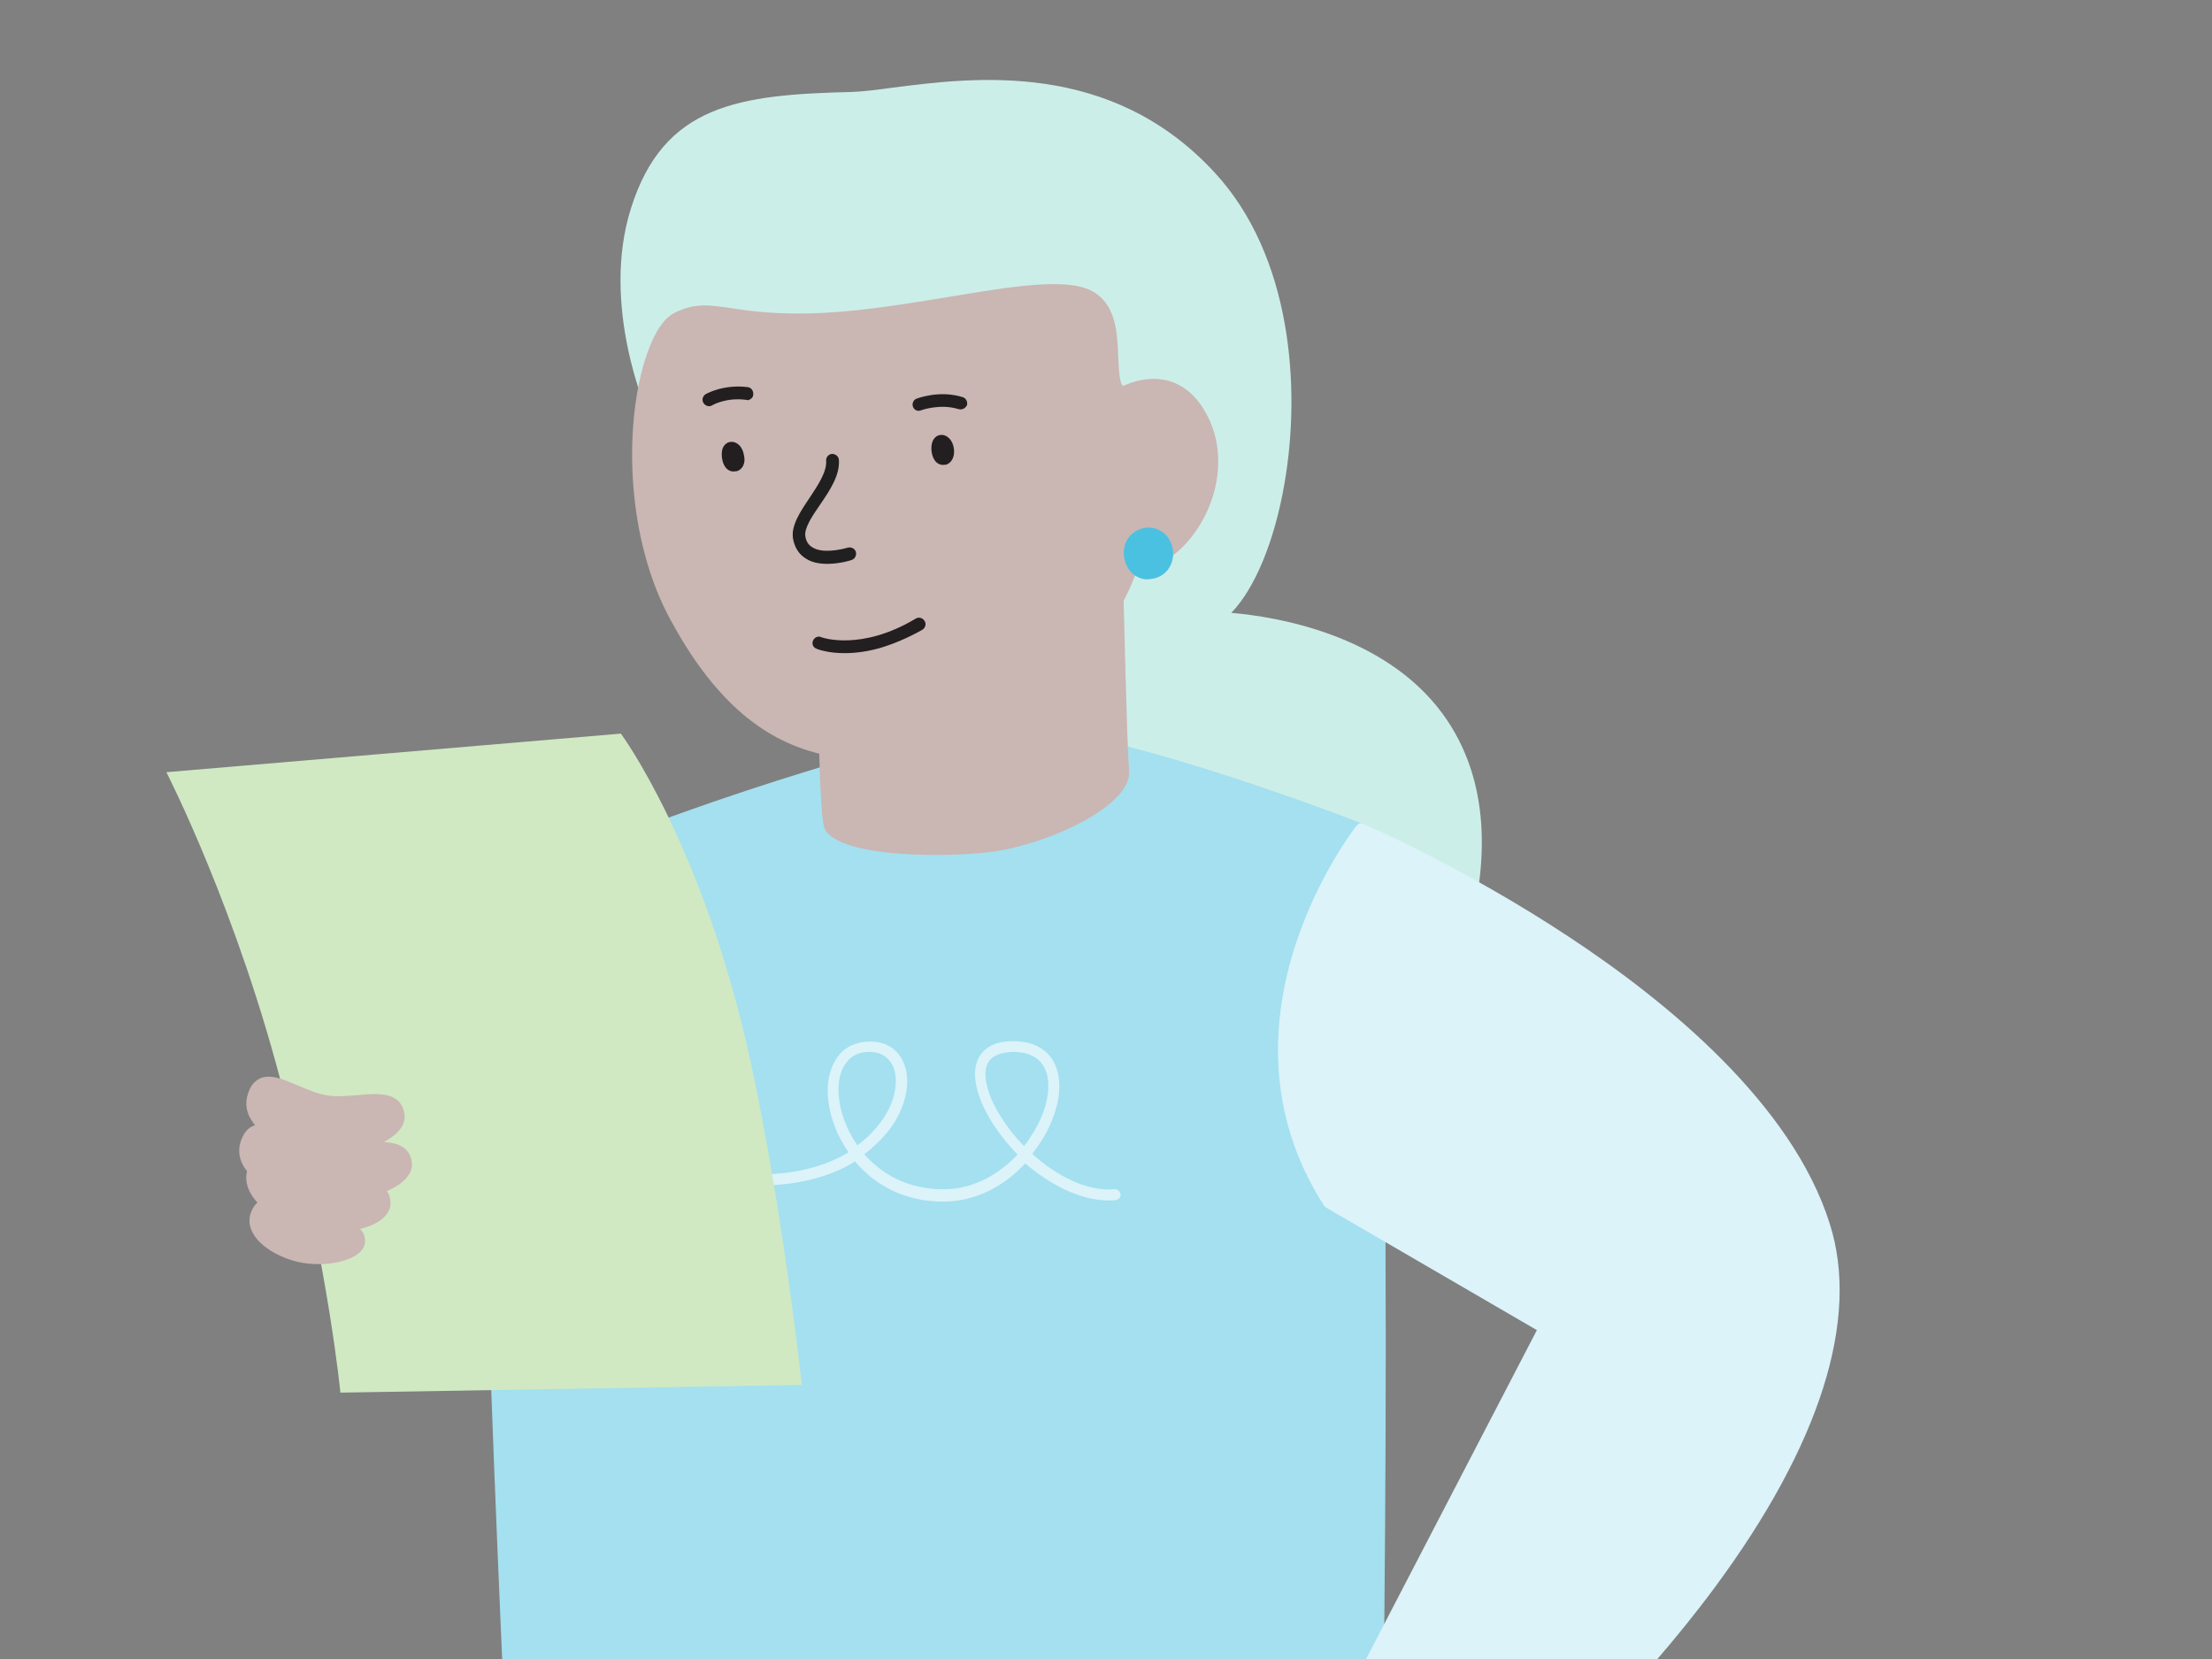 <svg width="600" height="450" viewBox="0 0 600 450" fill="none" xmlns="http://www.w3.org/2000/svg">
<rect x="0" y="0" width="600" height="450" fill="#808080" stroke="none"/>
<g clip-path="url(#clip0)">
<path d="M171.136 56.552C180.032 28.19 200.65 25.678 231.105 24.945C233.826 24.841 237.594 24.422 241.989 23.794C264.072 20.968 301.226 16.154 329.483 46.819C350.31 69.32 352.927 105.113 348.427 131.069C345.705 146.872 340.368 159.64 333.984 166.234C346.229 167.28 375.219 172.094 391.022 193.235C418.966 230.703 384.638 286.904 383.173 289.311C382.754 290.044 381.917 290.358 381.184 290.253C380.871 290.253 380.557 290.149 380.347 289.939C379.405 289.311 176.369 113.695 175.95 112.649C175.322 111.498 162.868 82.717 171.136 56.552Z" fill="#CCEEE9"/>
<path d="M132.413 244.518C138.588 234.366 243.036 198.468 270.352 197.003C298.191 195.643 366.847 222.33 369.672 223.482C369.986 223.586 370.196 223.796 370.3 224.005C379.092 236.459 375.01 486.487 374.487 514.954C374.487 515.791 373.859 516.419 373.021 516.419H140.681C139.843 516.419 139.215 515.791 139.215 514.954C137.96 488.266 126.447 254.146 132.413 244.518Z" fill="#A4E0EF"/>
<path d="M174.904 97.787C176.369 93.078 178.881 87.008 182.858 84.914C188.404 82.089 192.277 82.717 198.138 83.554C203.58 84.391 211.115 85.542 224.407 84.81C235.187 84.182 246.594 82.298 257.479 80.519C274.433 77.693 288.981 75.286 295.993 78.844C302.796 82.298 303.11 90.461 303.319 97.055C303.528 101.136 303.738 104.171 304.679 104.695C306.563 103.753 312.11 101.66 317.762 103.544C322.262 105.113 325.82 108.776 328.332 114.533C332.1 123.324 330.739 134.418 324.878 143.314C320.483 150.012 314.413 154.198 308.342 154.721C307.819 156.396 306.668 159.326 304.784 162.989C305.621 197.108 306.04 206.841 306.249 209.039C307.191 218.458 284.48 228.924 269.305 231.017C262.293 231.959 249.839 232.377 239.582 231.122C231.21 230.075 224.302 227.877 223.465 224.005C222.942 221.702 222.523 215.318 222.209 204.434C205.987 200.457 193.114 188.84 181.916 168.222C169.88 146.244 169.252 116.102 174.904 97.787Z" fill="#CAB6B3"/>
<path d="M305.517 146.872C306.564 144.674 308.657 143.314 311.273 143.104C314.936 143 317.867 145.721 318.181 149.593C318.495 153.361 315.983 156.605 312.32 157.024C312.006 157.024 311.692 157.128 311.482 157.128C311.168 157.128 310.959 157.128 310.645 157.128C308.866 156.919 307.296 155.977 306.25 154.512C304.68 152.314 304.366 149.279 305.517 146.872Z" fill="#4AC1E0"/>
<path d="M199.812 127.824C199.708 127.824 199.708 127.824 199.603 127.824C198.557 128.033 197.615 127.72 196.882 126.882C195.731 125.522 195.521 122.905 196.045 121.545C196.463 120.603 197.196 119.975 198.138 119.87C199.917 119.661 201.487 121.231 201.801 123.533C202.324 125.626 201.382 127.406 199.812 127.824Z" fill="#231F20"/>
<path d="M258.735 121.649C258.421 119.347 256.851 117.777 255.072 117.986C254.13 118.091 253.397 118.719 252.979 119.661C252.351 121.126 252.56 123.638 253.711 125.103C254.444 125.94 255.386 126.254 256.432 126.045C256.537 126.045 256.537 126.045 256.642 126.045C258.211 125.522 259.049 123.743 258.735 121.649Z" fill="#231F20"/>
<path d="M203.161 108.463C202.952 108.567 202.743 108.567 202.429 108.463C197.091 107.73 193.324 109.823 193.219 109.928C192.382 110.451 191.335 110.137 190.812 109.3C190.288 108.463 190.602 107.416 191.44 106.893C191.649 106.788 196.254 104.172 202.847 105.009C203.789 105.113 204.417 106.055 204.313 106.997C204.313 107.73 203.789 108.253 203.161 108.463Z" fill="#231F20"/>
<path d="M261.037 110.974C260.723 111.079 260.409 111.079 259.99 110.974C254.967 109.404 249.839 111.288 249.839 111.288C248.897 111.707 247.955 111.184 247.641 110.346C247.327 109.509 247.745 108.462 248.583 108.148C248.897 108.044 254.862 105.741 261.142 107.73C262.084 108.044 262.502 108.986 262.293 109.928C261.979 110.451 261.56 110.87 261.037 110.974Z" fill="#231F20"/>
<path d="M238.756 175.754C228.5 178.685 221.801 176.173 221.488 175.964C220.546 175.65 220.127 174.603 220.546 173.766C220.86 172.928 221.906 172.405 222.743 172.824C222.953 172.928 233.523 176.696 248.385 167.8C249.222 167.277 250.268 167.591 250.792 168.428C251.315 169.265 251.001 170.312 250.164 170.835C246.082 173.138 242.21 174.708 238.756 175.754Z" fill="#231F20"/>
<path d="M224.407 152.942C227.756 152.942 230.791 152 231.001 151.896C231.942 151.582 232.361 150.64 232.152 149.698C231.838 148.756 230.896 148.337 229.954 148.547C228.175 149.07 223.047 150.221 220.325 148.442C219.279 147.814 218.651 146.872 218.442 145.407C218.128 143.314 220.221 140.069 222.419 136.929C225.14 132.952 227.861 128.871 227.547 124.684C227.442 123.743 226.605 123.115 225.663 123.115C224.721 123.219 223.988 124.057 224.093 124.998C224.302 127.929 221.895 131.592 219.593 135.046C216.976 138.918 214.569 142.581 215.093 146.035C215.511 148.442 216.662 150.326 218.546 151.477C220.221 152.628 222.419 152.942 224.407 152.942Z" fill="#202020"/>
<path d="M332.937 473.3C339.74 472.881 366.427 467.649 368.939 464.823C371.451 462.102 375.009 453.31 376.161 450.171L376.684 448.705L424.722 462.939L401.802 499.988C401.174 503.128 395.313 531.909 394.58 544.781C393.952 555.875 388.929 562.992 384.533 564.876C383.591 565.294 382.754 565.504 381.917 565.504C380.661 565.504 379.51 565.085 378.463 564.248C375.323 561.527 375.742 554.829 376.161 547.189C376.475 542.27 376.789 537.246 376.056 533.792C374.381 525.734 361.718 497.895 359.939 494.022C358.264 493.08 351.357 489.417 343.298 489.417C335.449 489.417 329.483 482.301 329.379 477.591C329.274 475.079 330.634 473.509 332.937 473.3Z" fill="#CAB6B3"/>
<path d="M367.998 223.9C368.416 223.377 369.149 223.168 369.777 223.482C370.091 223.586 396.778 235.099 425.455 254.042C452.143 271.624 486.052 299.359 496.308 331.907C504.576 357.758 493.692 391.981 465.12 430.6C443.561 459.695 419.385 481.359 419.071 481.568C418.757 481.777 418.443 481.987 418.024 481.987C417.815 481.987 417.605 481.882 417.396 481.777L368.416 457.287C368.102 457.078 367.788 456.764 367.684 456.45C367.579 456.031 367.579 455.613 367.788 455.299L416.873 360.793L359.625 327.512C359.416 327.407 359.206 327.198 359.102 326.988C326.762 276.438 367.579 224.424 367.998 223.9Z" fill="#DBF3F9"/>
<path d="M300.912 325.628C301.435 325.628 302.063 325.628 302.586 325.523C303.424 325.418 304.051 324.79 303.947 323.953C303.842 323.116 303.11 322.488 302.377 322.593C294.737 323.221 286.574 318.93 279.98 312.964C281.236 311.394 282.283 309.824 283.225 308.254C287.62 300.614 288.562 292.87 285.736 287.846C284.271 285.334 281.236 282.404 274.747 282.404C269.096 282.404 266.584 284.811 265.537 286.8C263.235 290.986 264.7 297.684 269.514 305.115C271.294 307.836 273.491 310.557 276.003 313.173C271.084 318.406 264.177 322.593 255.804 322.593C246.385 322.593 239.164 318.511 234.454 313.069C238.745 309.824 241.361 306.475 242.722 304.277C246.385 298.207 247.118 291.718 244.606 287.218C242.931 284.183 239.896 282.509 236.024 282.509C232.361 282.509 229.326 283.869 227.337 286.486C225.558 288.788 224.511 292.032 224.511 295.8C224.511 301.033 226.395 307.208 230.163 312.545C224.302 316.104 215.72 318.93 203.161 318.511C202.429 318.511 201.591 319.139 201.591 319.976C201.591 320.813 202.219 321.546 203.057 321.546C216.453 321.965 225.663 318.93 231.942 315.057C237.175 321.337 245.234 325.942 255.804 325.942C265.119 325.942 272.759 321.337 278.096 315.58C284.585 321.127 292.748 325.628 300.912 325.628ZM274.747 285.334C278.829 285.334 281.655 286.695 283.12 289.311C285.422 293.288 284.48 300.091 280.608 306.685C279.771 308.045 278.829 309.51 277.782 310.871C275.48 308.568 273.491 306.057 271.817 303.44C267.735 297.161 266.27 291.3 268.049 288.16C269.096 286.381 271.398 285.439 274.747 285.334ZM235.919 285.334C238.64 285.334 240.629 286.486 241.885 288.579C243.873 292.032 243.141 297.579 240.105 302.603C238.85 304.591 236.547 307.731 232.57 310.662C229.221 305.847 227.442 300.3 227.442 295.591C227.442 292.556 228.174 289.939 229.64 288.16C231 286.276 233.093 285.334 235.919 285.334Z" fill="#DBF3F9"/>
<path d="M45.128 209.457C45.128 209.457 64.594 247.239 77.258 297.579C89.293 345.617 92.329 377.747 92.329 377.747L217.5 375.654C217.5 375.654 212.371 328.349 203.685 288.369C190.916 229.342 168.415 198.992 168.415 198.992L45.128 209.457Z" fill="#D0E9C3"/>
<path d="M67.629 295.695C68.257 294.126 69.304 293.079 70.664 292.451C73.49 291.3 76.839 292.765 80.816 294.44C83.328 295.486 85.944 296.637 88.456 297.056C91.073 297.579 94.003 297.265 96.933 297.056C102.48 296.533 108.76 296.009 109.702 302.184C109.911 303.336 109.702 305.219 107.818 307.103C104.364 310.662 96.829 313.069 89.607 313.069C88.456 313.069 87.41 312.964 86.258 312.859C79.456 312.127 71.188 308.987 68.153 303.754C66.583 301.347 66.373 298.521 67.629 295.695Z" fill="#CAB6B3"/>
<path d="M68.048 315.162C68.885 313.801 69.932 312.964 71.188 312.545C73.909 311.813 76.839 313.592 80.293 315.685C82.491 316.941 84.689 318.302 86.991 319.034C89.293 319.767 92.119 319.872 94.84 320.081C99.969 320.29 105.829 320.604 105.934 326.36C105.934 327.512 105.515 329.081 103.632 330.651C100.806 332.954 95.678 334.21 90.34 334.21C87.933 334.21 85.421 333.896 83.119 333.372C76.944 331.907 69.827 328.035 67.525 322.802C66.373 320.185 66.583 317.569 68.048 315.162Z" fill="#CAB6B3"/>
<path d="M68.676 327.616C69.304 326.465 70.141 325.837 71.188 325.523C73.386 325 75.793 326.36 78.514 328.035C80.293 329.081 82.072 330.128 83.852 330.756C85.735 331.384 87.933 331.489 90.131 331.593C94.317 331.803 98.922 332.012 99.027 336.617C99.027 337.454 98.713 338.815 97.143 340.071C94.841 341.85 90.759 342.896 86.468 342.896C84.479 342.896 82.491 342.687 80.712 342.268C75.793 341.117 70.037 337.977 68.257 333.791C67.316 331.698 67.525 329.5 68.676 327.616Z" fill="#CAB6B3"/>
<path d="M65.745 308.464C68.361 302.812 74.327 305.115 79.978 307.313C82.804 308.359 85.63 309.51 88.456 310.034C91.386 310.557 94.631 310.243 97.875 310.034C104.154 309.51 110.748 309.092 111.69 315.162C111.899 316.208 111.69 317.988 110.015 319.767C106.457 323.535 97.875 326.046 89.712 326.046C88.456 326.046 87.305 325.942 86.153 325.837C78.618 325.104 69.199 321.755 66.059 316.313C64.594 313.801 64.489 311.08 65.745 308.464Z" fill="#CAB6B3"/>
</g>
<defs>
<clipPath id="clip0">
<rect width="600" height="450" fill="white"/>
</clipPath>
</defs>
</svg>
